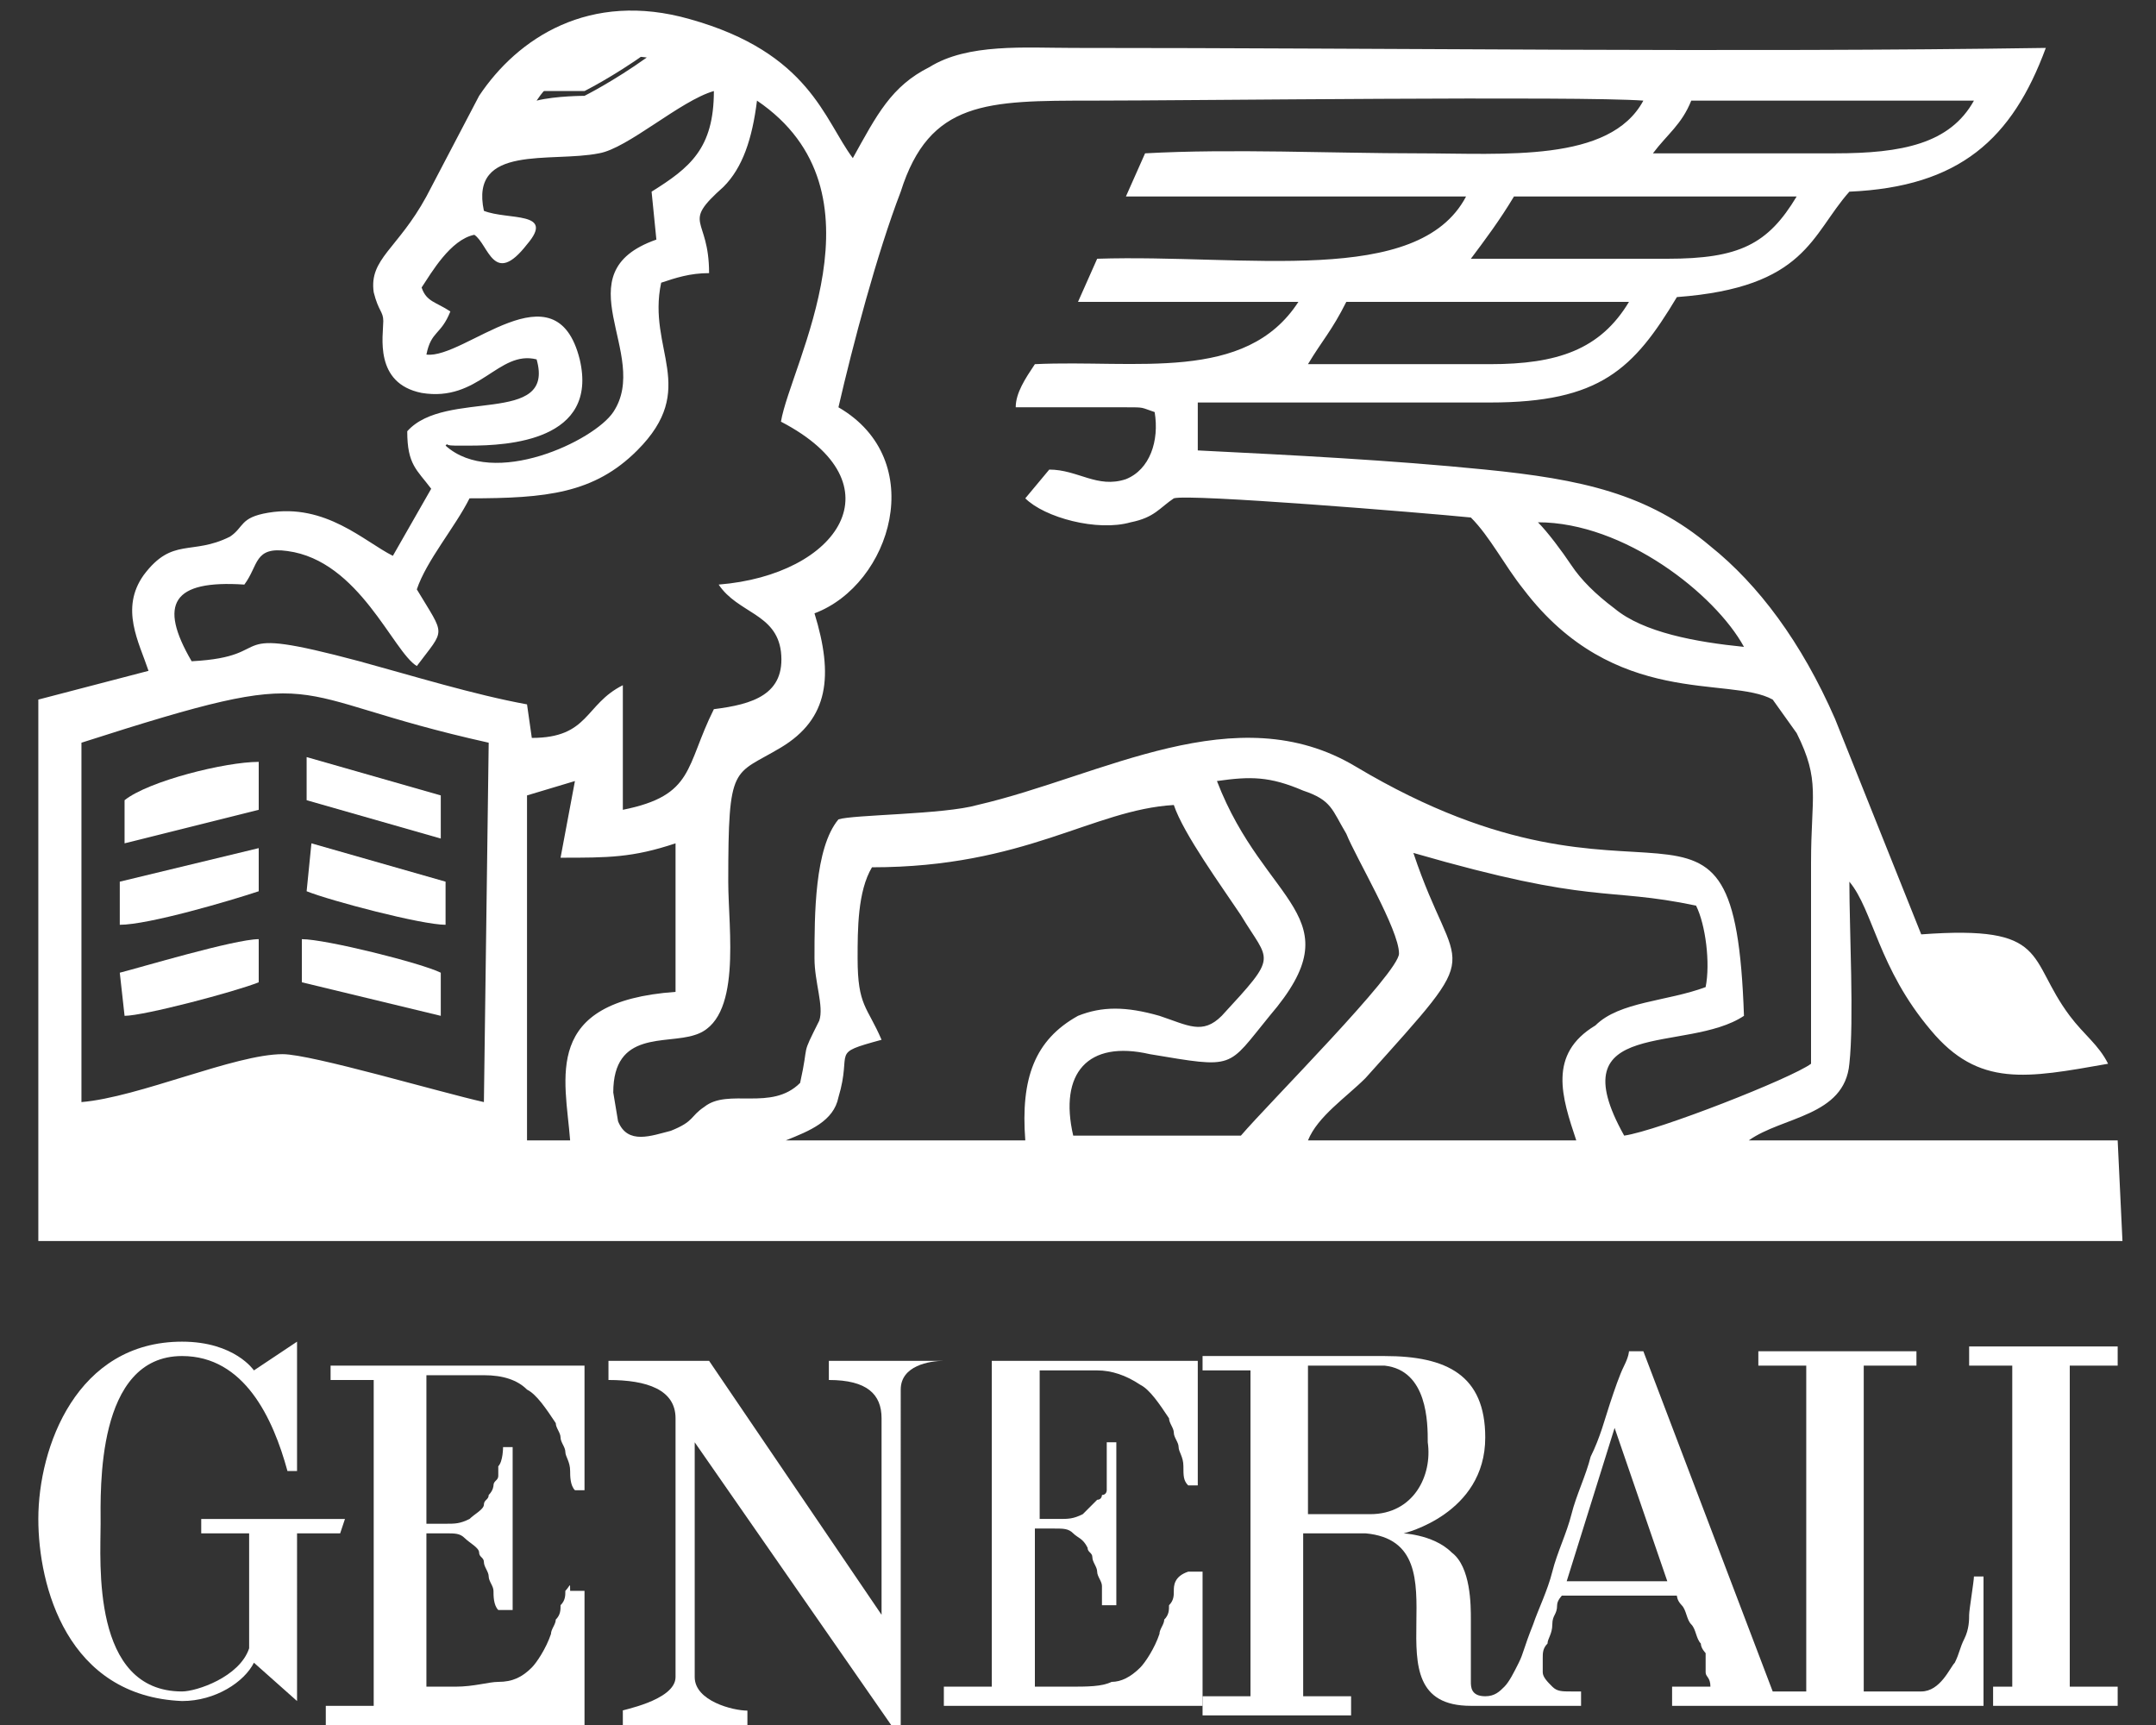 <?xml version="1.0" encoding="UTF-8"?> <svg xmlns="http://www.w3.org/2000/svg" xmlns:xlink="http://www.w3.org/1999/xlink" version="1.1" id="Layer_1" x="0px" y="0px" viewBox="0 0 45 36" style="enable-background:new 0 0 45 36;" xml:space="preserve"><rect x="0" y="0" width="45" height="36" fill="#333333" stroke="none"/> <style type="text/css"> .st0{fill:#FFFFFF;} </style> <g> <path class="st0" d="M12.2,1.9c0,0,0.6-0.3,1.3-0.8c-0.7,0-1.2,0.2-1.5,0.2c-0.3,0.1-0.7,0.4-0.8,0.6C11.7,1.9,12.2,1.9,12.2,1.9z"></path> <path class="st0" d="M44.2,23.8l-7.7,0c0.7-0.5,2-0.5,2.1-1.6c0.1-0.9,0-2.8,0-3.8c0.5,0.6,0.6,1.8,1.7,3.1c1,1.2,2,1,3.7,0.7 c-0.2-0.4-0.5-0.6-0.8-1c-0.9-1.2-0.4-1.9-3.1-1.7l-1.8-4.5c-0.7-1.6-1.6-2.8-2.6-3.6c-1.3-1.1-2.7-1.4-4.7-1.6c-2-0.2-4-0.3-6-0.4 l0-1c2,0,4,0,6.1,0c2.3,0,3-0.7,3.9-2.2c2.7-0.2,2.8-1.3,3.6-2.2c2.3-0.1,3.4-1.1,4.1-3c-6.5,0.1-13.7,0-20.3,0c-1,0-2.2-0.1-3,0.4 c-0.8,0.4-1.1,1-1.6,1.9c-0.6-0.8-0.9-2.2-3.4-2.9c-2.1-0.6-3.6,0.4-4.4,1.6L8.9,4.1c-0.6,1.1-1.2,1.3-1.1,2C7.9,6.5,8,6.5,8,6.7 C8,7,7.8,8,8.8,8.2c1.2,0.2,1.6-0.9,2.4-0.7C11.6,8.9,9.3,8.1,8.5,9C8.5,9.7,8.7,9.8,9,10.2l-0.8,1.4c-0.6-0.3-1.4-1.1-2.6-0.9 c-0.6,0.1-0.5,0.3-0.8,0.5C4,11.6,3.6,11.2,3,12c-0.5,0.7-0.1,1.4,0.1,2l-2.3,0.6l0,11.3l43.5,0L44.2,23.8z M36.4,13.5 c-1-0.1-2.1-0.3-2.7-0.8c-0.4-0.3-0.7-0.6-0.9-0.9c-0.2-0.3-0.5-0.7-0.7-0.9C33.9,10.9,35.8,12.4,36.4,13.5z M31.1,7.6h-3.1h-0.7 c0.3-0.5,0.5-0.7,0.8-1.3H34C33.4,7.3,32.5,7.6,31.1,7.6z M34.8,5.4c-1.4,0-2.7,0-4.1,0C31,5,31.3,4.6,31.6,4.1l5.9,0 C36.9,5.1,36.3,5.4,34.8,5.4z M35.3,2.1l5.9,0c-0.5,0.9-1.5,1.1-2.9,1.1l-3.8,0C34.8,2.8,35.1,2.6,35.3,2.1z M12,1.4 c0.2-0.1,0.8-0.3,1.5-0.2c-0.7,0.5-1.3,0.8-1.3,0.8c0,0-0.6,0-1,0.1C11.4,1.8,11.7,1.5,12,1.4z M9.5,9.3c0.2,0,0.1,0,0.3,0 c0.8,0,2.7-0.1,2.3-1.8c-0.5-2-2.4,0-3.2-0.1C9,6.9,9.2,7,9.4,6.5C9.1,6.3,8.9,6.3,8.8,6c0.2-0.3,0.6-1,1.1-1.1 C10.2,5.1,10.3,6,11,5.1c0.6-0.7-0.4-0.5-0.9-0.7C9.8,3,11.5,3.4,12.5,3.2c0.6-0.1,1.7-1.1,2.4-1.3c0,1.2-0.5,1.6-1.3,2.1l0.1,1 c-2,0.7-0.1,2.4-0.9,3.6c-0.4,0.6-2.5,1.6-3.5,0.7C9.4,9.2,9.2,9.3,9.5,9.3z M10.1,23c-0.9-0.2-3.6-1-4.2-1c-1,0-3,0.9-4.2,1l0-7.5 c5.3-1.7,4-1,8.5,0L10.1,23z M7.5,13.8c-3-0.8-1.6-0.1-3.5,0c-0.7-1.2-0.4-1.7,1.1-1.6c0.3-0.4,0.2-0.8,0.9-0.7 c1.5,0.2,2.2,2.1,2.7,2.4c0.6-0.8,0.6-0.6,0-1.6c0.2-0.6,0.8-1.3,1.1-1.9c1.6,0,2.6-0.1,3.5-1c1.3-1.3,0.2-2.1,0.5-3.5 c0.3-0.1,0.6-0.2,1-0.2c0-1.2-0.6-1,0.3-1.8c0.4-0.4,0.6-1,0.7-1.8c2.8,1.9,0.7,5.5,0.5,6.7c2.5,1.3,1.2,3.2-1.3,3.4 c0.4,0.6,1.2,0.6,1.3,1.4c0.1,0.9-0.6,1.1-1.4,1.2c-0.6,1.2-0.4,1.8-1.9,2.1l0-2.6c-0.8,0.4-0.7,1.1-1.9,1.1L11,14.7 C9.9,14.5,8.6,14.1,7.5,13.8z M11.9,23.8l-0.9,0l0-7.2l1-0.3l-0.3,1.6c1,0,1.5,0,2.4-0.3l0,3.1C11.3,20.9,11.8,22.5,11.9,23.8z M21.4,23.8l-5,0c0.5-0.2,1-0.4,1.1-0.9c0.3-1-0.2-0.9,0.9-1.2c-0.3-0.7-0.5-0.7-0.5-1.7c0-0.6,0-1.4,0.3-1.9 c3.2,0,4.6-1.2,6.3-1.3c0.2,0.6,1,1.7,1.4,2.3c0.6,1,0.8,0.8-0.4,2.1c-0.4,0.4-0.7,0.2-1.3,0C23.5,21,23,21,22.5,21.2 C21.6,21.7,21.3,22.5,21.4,23.8z M22.4,23.7c-0.3-1.3,0.3-2,1.6-1.7c1.8,0.3,1.6,0.3,2.5-0.8c1.8-2.1-0.1-2.3-1.1-4.9 c0.7-0.1,1.1-0.1,1.8,0.2c0.6,0.2,0.6,0.4,0.9,0.9c0.2,0.5,1.1,2,1.1,2.5c0,0.4-2.7,3.1-3.3,3.8L22.4,23.7z M32.9,23.8l-5.6,0 c0.2-0.5,0.8-0.9,1.2-1.3c2.6-2.9,1.9-2,1-4.7c3.8,1.1,4,0.7,5.9,1.1c0.2,0.4,0.3,1.2,0.2,1.7c-0.8,0.3-1.8,0.3-2.3,0.8 C32.3,22,32.6,22.9,32.9,23.8z M36.4,21.2c-0.2-5.8-1.9-1.5-8.1-5.2c-2.5-1.5-5.3,0.2-7.9,0.8c-0.7,0.2-2.6,0.2-2.9,0.3 C17,17.7,17,19.1,17,20c0,0.5,0.2,1,0.1,1.3c-0.4,0.8-0.2,0.4-0.4,1.3c-0.6,0.6-1.5,0.1-2,0.5c-0.3,0.2-0.2,0.3-0.7,0.5 c-0.4,0.1-0.9,0.3-1.1-0.2l-0.1-0.6c0-1.3,1.1-1,1.7-1.2c1-0.3,0.7-2.2,0.7-3.2c0-2.5,0.1-2.2,1.1-2.8c1-0.6,1.1-1.5,0.7-2.8 c1.6-0.6,2.4-3.2,0.5-4.3c0.3-1.3,0.8-3.2,1.3-4.5c0.6-1.9,1.8-1.9,4-1.9c2,0,10.2-0.1,11.5,0c-0.7,1.3-2.9,1.1-4.7,1.1 c-1.8,0-3.9-0.1-5.7,0l-0.4,0.9l7.1,0c-1,1.9-4.6,1.2-7.7,1.3l-0.4,0.9l4.6,0C26,8,23.7,7.5,21.6,7.6c-0.2,0.3-0.4,0.6-0.4,0.9 l2.3,0c0.4,0,0.3,0,0.6,0.1c0.1,0.6-0.1,1.2-0.6,1.4c-0.6,0.2-1-0.2-1.6-0.2l-0.5,0.6c0.4,0.4,1.5,0.7,2.2,0.5 c0.5-0.1,0.6-0.3,0.9-0.5c0.3-0.1,5.2,0.3,6.2,0.4c0.4,0.4,0.7,1,1.1,1.5c1.9,2.5,4.3,1.8,5.2,2.3l0.5,0.7c0.5,1,0.3,1.3,0.3,2.7 c0,1.4,0,2.8,0,4.2c-0.4,0.3-3.2,1.4-3.9,1.5C32.5,21.2,35.2,22,36.4,21.2z"></path> <path class="st0" d="M5.4,15.9c-0.7,0-2.3,0.4-2.8,0.8l0,0.9l2.8-0.7L5.4,15.9z"></path> <path class="st0" d="M2.6,21.2c0.4,0,2.3-0.5,2.8-0.7l0-0.9c-0.5,0-2.5,0.6-2.9,0.7L2.6,21.2z"></path> <path class="st0" d="M9.2,21.2l0-0.9c-0.4-0.2-2.4-0.7-2.9-0.7l0,0.9L9.2,21.2z"></path> <path class="st0" d="M6.4,18.6c0.5,0.2,2.4,0.7,2.9,0.7l0-0.9l-2.8-0.8L6.4,18.6z"></path> <path class="st0" d="M5.4,18.6l0-0.9l-2.9,0.7l0,0.9C3.1,19.3,4.8,18.8,5.4,18.6z"></path> <polygon class="st0" points="9.2,16.6 6.4,15.8 6.4,16.7 9.2,17.5 "></polygon> <path class="st0" d="M41.1,33.7c0,0.1,0,0.3-0.1,0.5c-0.1,0.2-0.1,0.3-0.2,0.5c-0.1,0.1-0.3,0.6-0.7,0.6c0,0-0.6,0-0.6,0h-0.6v-6.8 H40v-0.3h-3.3v0.3h1l0,6.8H37l-2.7-7.1H34c0,0,0,0.1-0.1,0.3c-0.1,0.2-0.2,0.5-0.3,0.8s-0.2,0.7-0.4,1.1c-0.1,0.4-0.3,0.8-0.4,1.2 c-0.1,0.4-0.3,0.8-0.4,1.2c-0.1,0.4-0.3,0.8-0.4,1.1c-0.2,0.5-0.2,0.6-0.3,0.8c-0.1,0.2-0.2,0.4-0.3,0.5c-0.1,0.1-0.2,0.2-0.4,0.2 c0,0,0,0,0,0c-0.3,0-0.3-0.2-0.3-0.3v-1.3c0-0.3,0-1.1-0.4-1.4c-0.4-0.4-1.1-0.4-1-0.4c0,0,1.7-0.4,1.7-2c0-1.3-0.8-1.7-2.1-1.7 h-3.8l0,0.3h1v6.8h-1l0,0.4h3.1v-0.4h-1V32l1.3,0c2.2,0.2-0.1,3.6,2.2,3.6h0v0H33v-0.3c0,0-0.1,0-0.2,0c-0.2,0-0.3,0-0.4-0.1 c-0.1-0.1-0.2-0.2-0.2-0.3c0-0.1,0-0.2,0-0.3c0-0.1,0-0.2,0.1-0.3c0-0.1,0.1-0.2,0.1-0.4s0.1-0.2,0.1-0.4c0-0.1,0.1-0.2,0.1-0.2H35 c0,0,0,0.1,0.1,0.2s0.1,0.3,0.2,0.4c0.1,0.1,0.1,0.3,0.2,0.4c0,0.1,0.1,0.2,0.1,0.2c0,0,0,0.1,0,0.1c0,0,0,0.1,0,0.1 c0,0,0,0.1,0,0.1c0,0,0,0.1,0,0.1c0,0.1,0.1,0.1,0.1,0.3h-0.8v0.4h1.7h1.2h3.6v-2.7h-0.2C41.2,33,41.1,33.6,41.1,33.7z M28.6,31.6 h-1.3v-3.1h1.6c0.9,0.1,0.9,1.2,0.9,1.6C29.9,30.8,29.5,31.6,28.6,31.6z M32.7,33l1-3.2l1.1,3.2H32.7z"></path> <path class="st0" d="M11.8,33.2c0,0.1,0,0.2-0.1,0.3c0,0.1,0,0.2-0.1,0.3c0,0.1-0.1,0.2-0.1,0.3c-0.1,0.3-0.3,0.6-0.4,0.7 c-0.2,0.2-0.4,0.3-0.7,0.3c-0.2,0-0.5,0.1-0.9,0.1H8.9V32h0.4c0.2,0,0.3,0,0.4,0.1c0.1,0.1,0.3,0.2,0.3,0.3c0,0.1,0.1,0.1,0.1,0.2 c0,0.1,0.1,0.2,0.1,0.3c0,0.1,0.1,0.2,0.1,0.3c0,0.1,0,0.3,0.1,0.4h0.3v-3.4h-0.2c0,0,0,0.3-0.1,0.4c0,0.1,0,0.2,0,0.2 c0,0.1-0.1,0.1-0.1,0.2c0,0,0,0.1-0.1,0.2c0,0.1-0.1,0.1-0.1,0.2s-0.2,0.2-0.3,0.3c-0.2,0.1-0.3,0.1-0.5,0.1H8.9v-3.1 c0.1,0,1,0,1.2,0c0.4,0,0.7,0.1,0.9,0.3c0.2,0.1,0.4,0.4,0.6,0.7c0,0.1,0.1,0.2,0.1,0.3c0,0.1,0.1,0.2,0.1,0.3 c0,0.1,0.1,0.2,0.1,0.4c0,0.1,0,0.3,0.1,0.4h0.2v-2.6H6.9v0.3h0.9v6.8h-1v0.4h5.4v-2.8h-0.3C11.9,33,11.9,33.1,11.8,33.2z"></path> <polygon class="st0" points="43.2,28.5 44.2,28.5 44.2,28.1 41.1,28.1 41.1,28.5 42,28.5 42,35.2 41.6,35.2 41.6,35.6 44.2,35.6 44.2,35.2 43.2,35.2 "></polygon> <path class="st0" d="M24.5,33.2c0,0.1,0,0.2-0.1,0.3c0,0.1,0,0.2-0.1,0.3c0,0.1-0.1,0.2-0.1,0.3c-0.1,0.3-0.3,0.6-0.4,0.7 c-0.2,0.2-0.4,0.3-0.6,0.3c-0.2,0.1-0.5,0.1-0.9,0.1h-0.7v-3.3H22c0.2,0,0.3,0,0.4,0.1c0.1,0.1,0.2,0.1,0.3,0.3 c0,0.1,0.1,0.1,0.1,0.2c0,0.1,0.1,0.2,0.1,0.3c0,0.1,0.1,0.2,0.1,0.3c0,0.1,0,0.1,0,0.2c0,0.1,0,0.1,0,0.2h0.3v-3.4h-0.2 c0,0.1,0,0.1,0,0.2c0,0.1,0,0.1,0,0.2c0,0,0,0.1,0,0.1c0,0,0,0.1,0,0.1c0,0,0,0.1,0,0.1c0,0,0,0.1,0,0.1c0,0,0,0.1,0,0.1 c0,0,0,0.1,0,0.1c0,0,0,0.1-0.1,0.1c0,0,0,0.1-0.1,0.1c-0.1,0.1-0.2,0.2-0.3,0.3c-0.2,0.1-0.3,0.1-0.5,0.1h-0.4l0-3.1 c0.1,0,0.9,0,1.2,0s0.6,0.1,0.9,0.3c0.2,0.1,0.4,0.4,0.6,0.7c0,0.1,0.1,0.2,0.1,0.3c0,0.1,0.1,0.2,0.1,0.3c0,0.1,0.1,0.2,0.1,0.4 s0,0.3,0.1,0.4h0.2v-2.6c-2.6,0-5.2,0-7.7,0l0,0.4c0.8,0,1.1,0.3,1.1,0.8l0,4.1l-3.6-5.3h-2.1v0.4c0.8,0,1.4,0.2,1.4,0.8 c0,0.3,0,5.4,0,5.4c0,0.5-1.2,0.7-1.1,0.7v0.3h2.6v-0.3c-0.3,0-1.1-0.2-1.1-0.7l0-4.9l4.1,5.9h0.2V29c0-0.5,0.6-0.6,0.9-0.6h1v6.8 h-1v0.4h5.4v-2.8h-0.3C24.5,32.9,24.5,33.1,24.5,33.2z"></path> <path class="st0" d="M7.2,31.7H4.2V32h1v2.4C5,35,4.1,35.3,3.8,35.3c-1.9,0-1.7-2.7-1.7-3.5c0-0.7-0.1-3.5,1.7-3.5 c1.3,0,1.9,1.3,2.2,2.4h0.2c0-0.5,0-2.7,0-2.7c0,0-0.9,0.6-0.9,0.6c0,0-0.4-0.6-1.5-0.6c-2.2,0-3,2.2-3,3.7c0,1.4,0.6,3.7,3,3.8 c0.7,0,1.3-0.4,1.5-0.8c0,0,0.9,0.8,0.9,0.8V32h0.9L7.2,31.7L7.2,31.7z"></path> </g> </svg> 